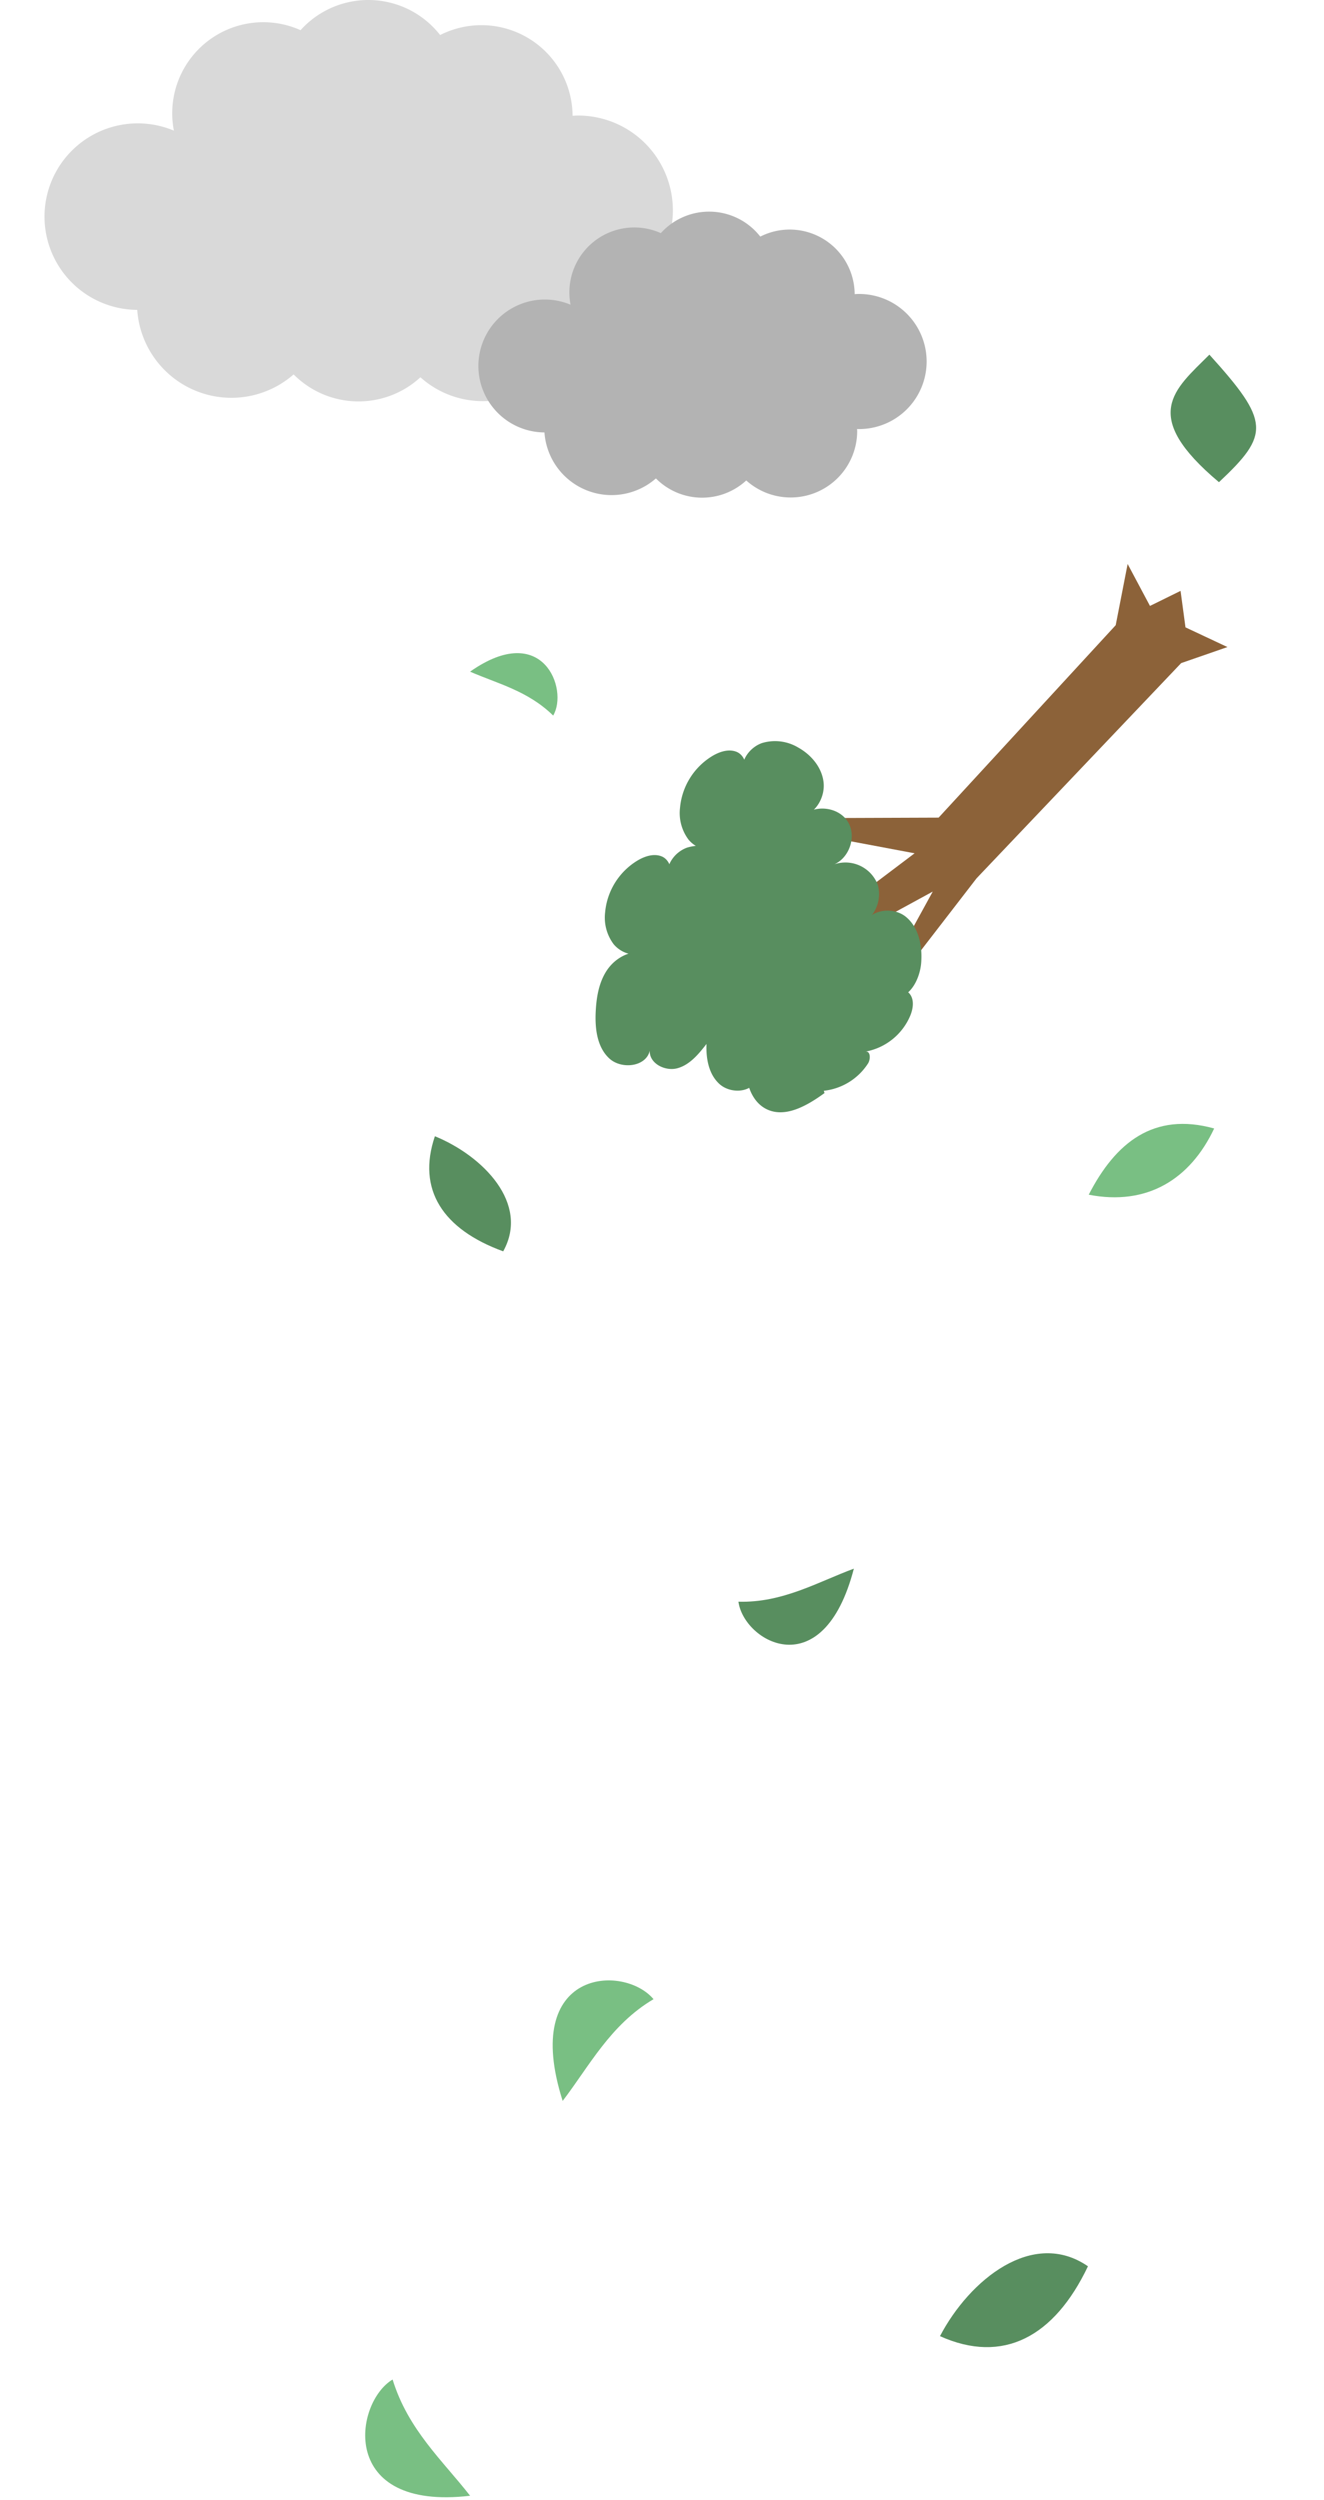 <svg xmlns="http://www.w3.org/2000/svg" xmlns:xlink="http://www.w3.org/1999/xlink" width="357" height="674" viewBox="0 0 357 674"><defs><clipPath id="a"><rect width="357" height="674" transform="translate(1210 6279)" fill="#fff" stroke="#707070" stroke-width="1"/></clipPath></defs><g transform="translate(-1210 -6279)" clip-path="url(#a)"><g transform="translate(0 0.006)"><path d="M-1113.535,759.258c7.34,3.217,15.58,5.145,22.406,11.838C-1086.959,764.039-1093.867,745.4-1113.535,759.258Z" transform="translate(2450.288 5700.82)" fill="#79bf83"/><path d="M-888.886,998.242c-9.675,3.576-19.219,9.261-31.122,8.909C-918.533,1018.008-897.177,1030.156-888.886,998.242Z" transform="translate(2329.117 5703.669)" fill="#588e5f"/><path d="M-925.191,683.319c-9.456,9.456-18.912,16.333,2.579,34.386C-908.857,704.81-908.857,701.372-925.191,683.319Z" transform="translate(2461.288 5691.291)" fill="#588e5f"/><g transform="translate(2461.288 5691.291)"><path d="M-950.45,756.256-998.2,808.141l-30.1.119-.4,4.984,24.018,4.514-19.954,15.069,4.3,6.461,20.551-11.21-12.079,22.014,5.226-1.391,18.672-24.2,55.162-58.019,12.481-4.326-11.315-5.312-1.326-9.836-8.247,4.06-6.024-11.312Z" fill="#8c6239"/><path d="M-1028.963,882.4c-4.666,3.385-10.694,6.908-15.809,4.25-2.986-1.551-4.679-4.92-5.089-8.259s.267-6.707.944-10a8.142,8.142,0,0,1-11.281-3.828,12.066,12.066,0,0,1-.305-6.549,25.994,25.994,0,0,1,4.126-10c1.783-2.6,5.441-4.982,7.8-2.9-1.887-1.579-1.168-4.635.016-6.792a26.454,26.454,0,0,1,17.191-12.912c3.823-.854,8.131-.738,11.276,1.6s4.374,7.391,1.726,10.278c1.3-4.354,7.749-5.291,11.289-2.442s4.524,7.882,4.178,12.413c-.348,4.555-3.249,10.026-7.772,9.385-.021-2.066,3.308-2.64,4.628-1.051s.995,3.975.219,5.89a16.27,16.27,0,0,1-12.092,9.74c1.372-.209,1.415,2.042.671,3.214a16.26,16.26,0,0,1-11.916,7.347" fill="#588e5f"/><path d="M-1027.06,850.692c-1.694,3.523-7.15,3.7-10.047,1.074s-3.659-6.892-3.482-10.8c-2.126,2.723-4.477,5.6-7.8,6.539s-7.686-1.273-7.5-4.722c-1,4.389-7.675,5.133-10.96,2.053s-3.838-8.066-3.62-12.564c.189-3.9.854-7.915,3.021-11.16s6.144-5.526,9.963-4.724c-2.777,1.226-6.225.017-8.158-2.325a11.949,11.949,0,0,1-2.285-8.584,18.226,18.226,0,0,1,8.844-14.03c1.946-1.133,4.351-1.893,6.434-1.035s3.2,3.926,1.556,5.465c-.452-3.371,2.049-6.69,5.251-7.839a12.147,12.147,0,0,1,9.821,1.228c3.485,1.94,6.335,5.343,6.795,9.3s-1.964,8.3-5.83,9.282c3.371-3.4,9.9-2.648,12.4,1.435s.219,10.245-4.342,11.707a9.332,9.332,0,0,1,12.4,5.279,9.332,9.332,0,0,1-6.911,11.568c1.655,5.286-2.218,11.584-7.682,12.493" fill="#588e5f"/><path d="M-1047.253,878.883c-1.694,3.523-7.15,3.7-10.047,1.074s-3.659-6.892-3.483-10.8c-2.125,2.723-4.476,5.6-7.8,6.54s-7.686-1.274-7.5-4.723c-1,4.389-7.675,5.133-10.96,2.054s-3.838-8.067-3.62-12.564c.189-3.9.854-7.916,3.021-11.16s6.144-5.527,9.963-4.725c-2.777,1.226-6.225.017-8.158-2.325a11.948,11.948,0,0,1-2.285-8.584,18.222,18.222,0,0,1,8.844-14.029c1.946-1.133,4.351-1.894,6.434-1.036s3.2,3.927,1.556,5.465c-.452-3.371,2.049-6.69,5.251-7.839a12.148,12.148,0,0,1,9.821,1.228c3.485,1.94,6.335,5.343,6.795,9.306s-1.964,8.3-5.83,9.282c3.371-3.4,9.9-2.649,12.4,1.434s.219,10.245-4.342,11.707a9.332,9.332,0,0,1,12.4,5.279,9.332,9.332,0,0,1-6.911,11.568c1.655,5.286-2.218,11.584-7.682,12.493" fill="#588e5f"/></g><path d="M-1058.18,983.481c7.19-12.887-5.442-25.728-18.415-31.034C-1081.494,966.854-1074.427,977.555-1058.18,983.481Z" transform="translate(2403.859 5632.883)" fill="#588e5f"/><path d="M-981.629,901.442c-4.812-16.265-17.392-20.538-33.069-19.221C-1008.952,897.205-996.666,903.226-981.629,901.442Z" transform="matrix(0.53, -0.848, 0.848, 0.53, 1293.228, 5273.052)" fill="#79bf83"/><path d="M188.882,285.876c-5.7-17.11-27.7-16.3-43.182-8.963C154.663,293.208,170.143,295.653,188.882,285.876Z" transform="matrix(0.799, -0.602, 0.602, 0.799, 1180.338, 6775.293)" fill="#588e5f"/><path d="M375.331,259.179c-7.312-9.4-16.714-17.758-20.892-31.339C343.993,234.108,339.814,263.358,375.331,259.179Z" transform="translate(961.421 6692.684)" fill="#79bf83"/><path d="M53.624,252.985c7.129-9.3,12.852-20.552,24.5-27.431C70.127,216.016,42.241,217.292,53.624,252.985Z" transform="translate(1308.092 6592.431)" fill="#79bf83"/><g transform="translate(0 4330)"><g transform="translate(271.864 1682.887)"><path d="M1094.01,297.253c-.5,0-.99.046-1.484.075a24.586,24.586,0,0,0-35.713-21.774,24.579,24.579,0,0,0-37.637-1.31,24.558,24.558,0,0,0-34.155,27.086,25.143,25.143,0,1,0-9.881,48.322,25.459,25.459,0,0,0,42.171,17.4,24.655,24.655,0,0,0,34.187.771,25.17,25.17,0,0,0,41.982-18.761c0-.242-.029-.474-.035-.714.19,0,.375.028.565.028a25.559,25.559,0,1,0,0-51.119Z" transform="translate(0 0)" fill="#d9d9d9"/></g><g transform="translate(388.852 1739.945)"><path d="M1052.656,288.3c-.357,0-.705.033-1.057.053a17.519,17.519,0,0,0-25.448-15.515,17.514,17.514,0,0,0-26.819-.934,17.5,17.5,0,0,0-24.337,19.3,17.916,17.916,0,1,0-7.041,34.433,18.141,18.141,0,0,0,30.05,12.4,17.568,17.568,0,0,0,24.361.549,17.935,17.935,0,0,0,29.915-13.369c0-.172-.02-.338-.025-.509.135,0,.267.02.4.02a18.213,18.213,0,1,0,0-36.425Z" fill="#b3b3b3"/></g></g></g></g></svg>